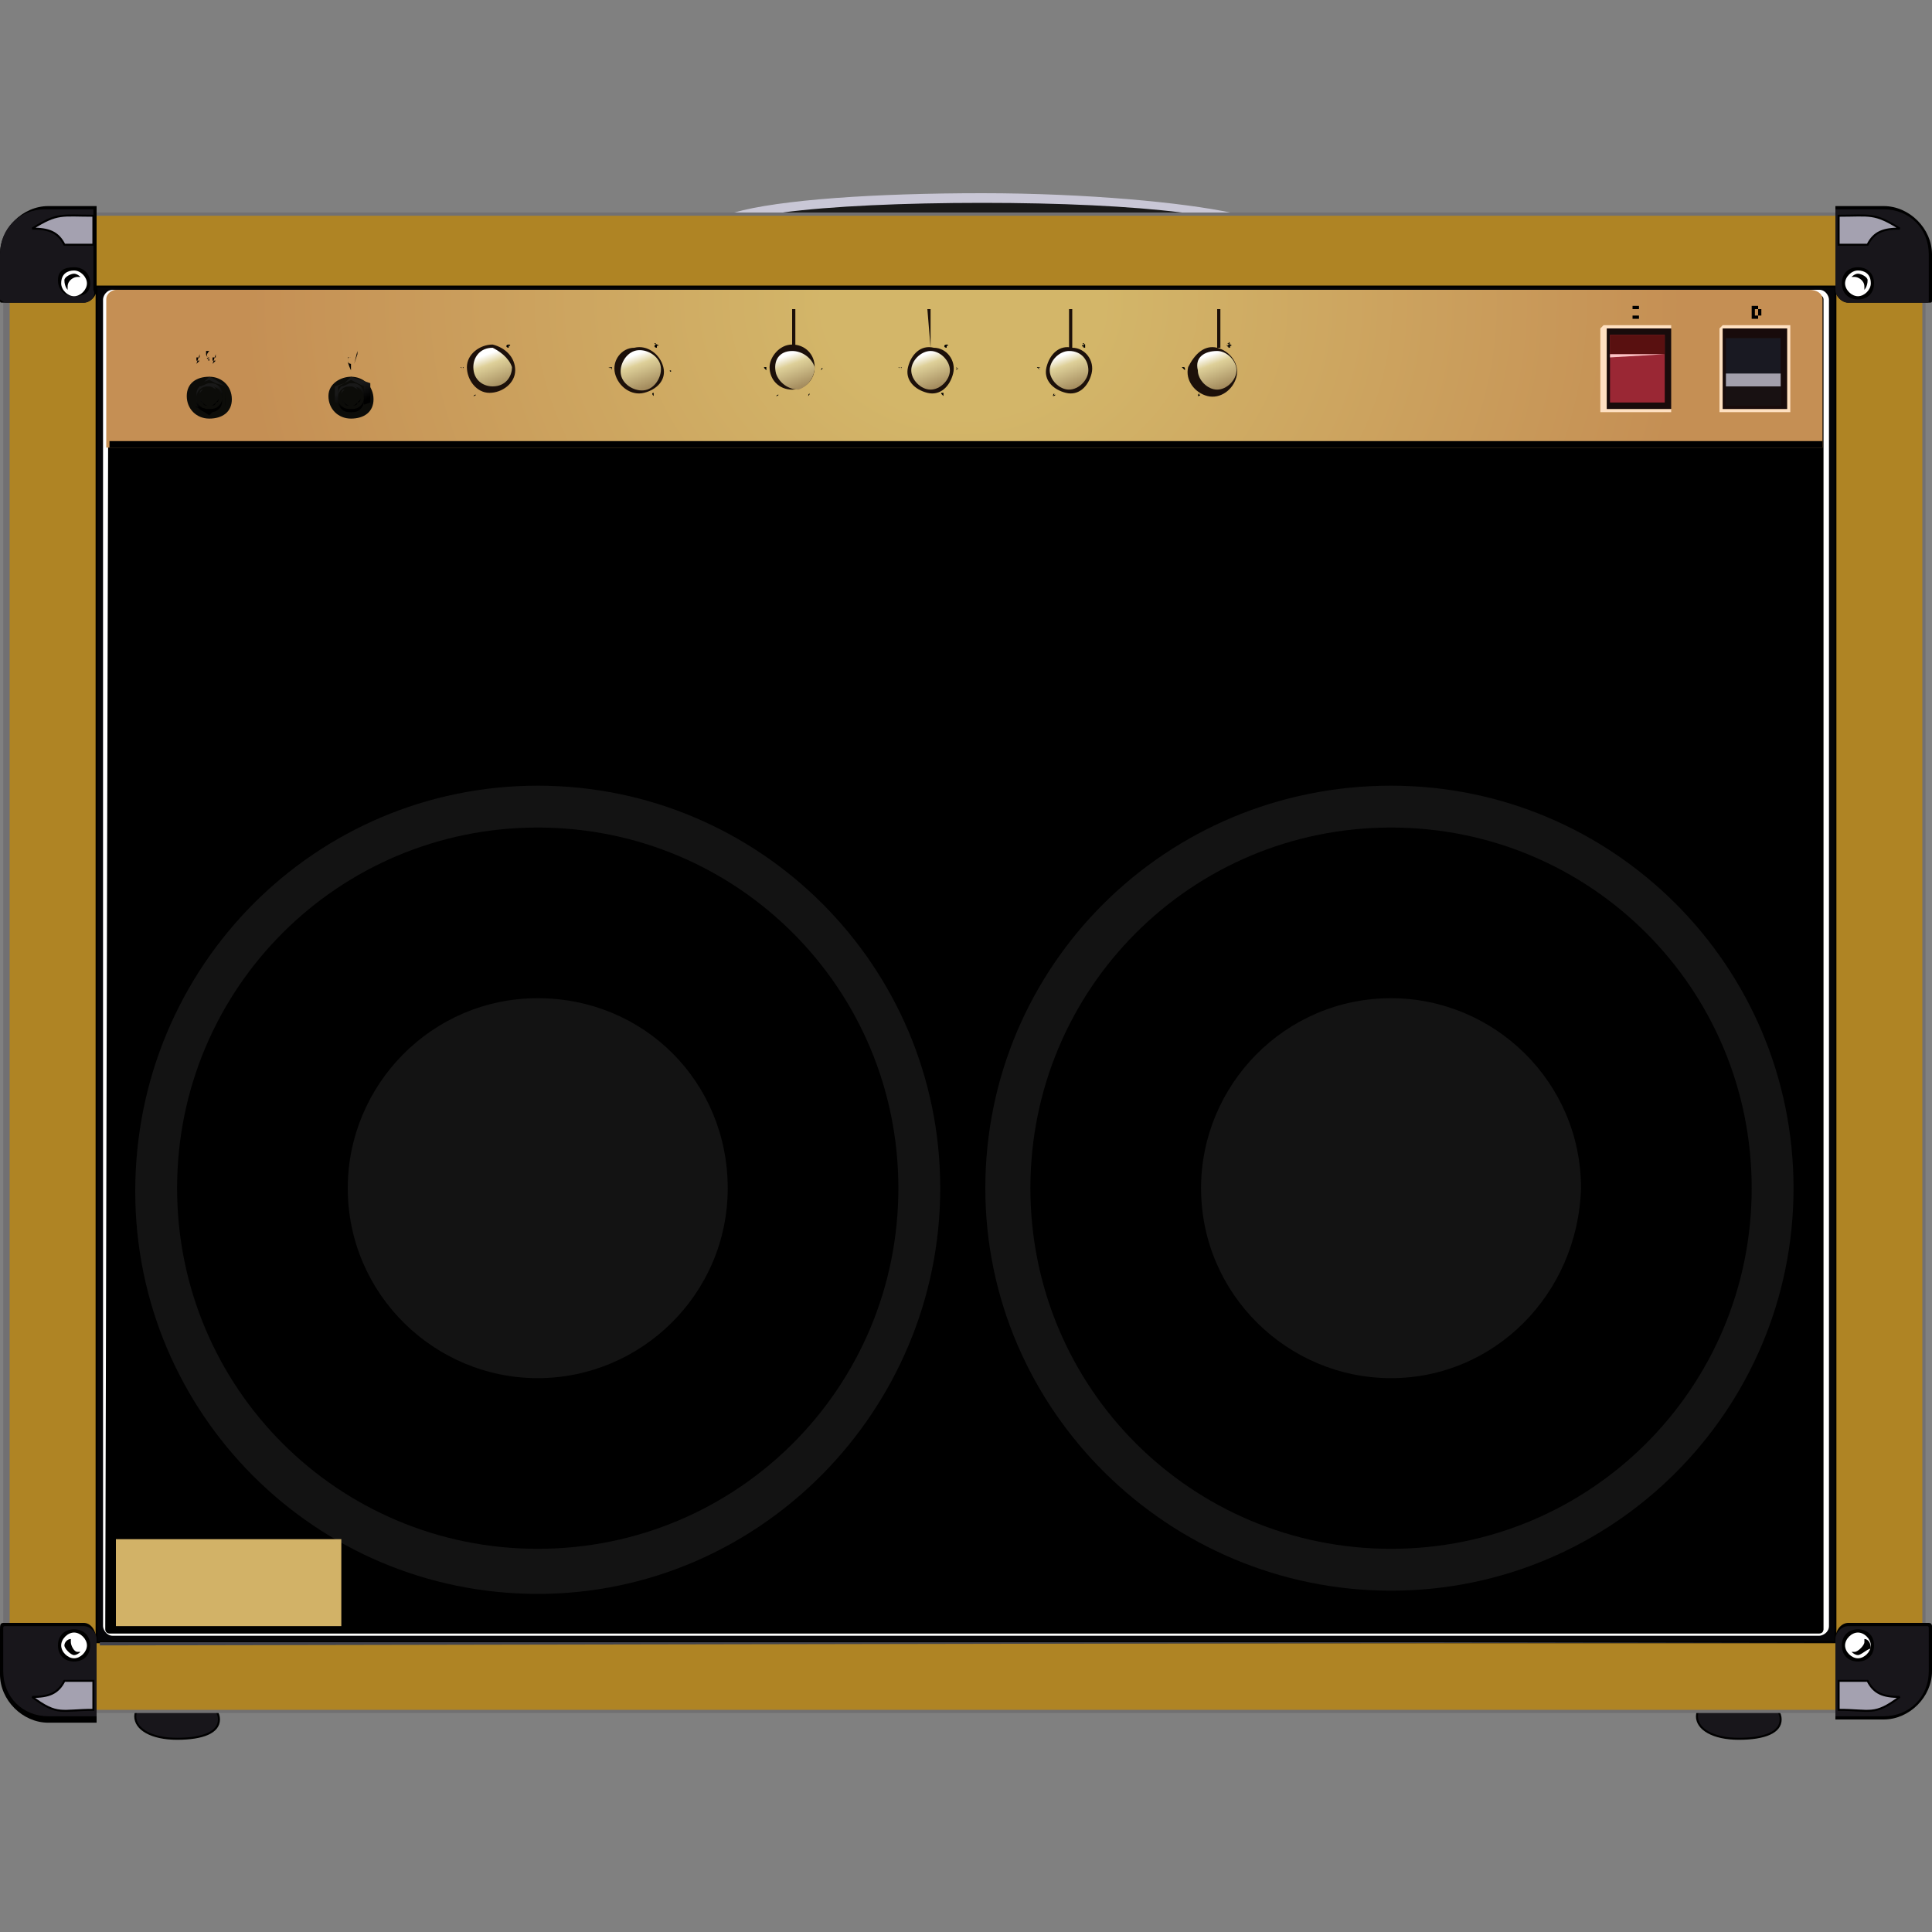 <svg enable-background="new 0 0 60 60" height="60" viewBox="0 0 60 60" width="60" xmlns="http://www.w3.org/2000/svg" xmlns:xlink="http://www.w3.org/1999/xlink"><rect x="0" y="0" width="60" height="60" fill="#808080" stroke="none"/><radialGradient id="a" cx="150.219" cy="-165.315" gradientTransform="matrix(.667 0 0 -.557 -70.276 -82.725)" gradientUnits="userSpaceOnUse" r="39.943"><stop offset=".16" stop-color="#d3b669"/><stop offset=".84" stop-color="#c58f54"/></radialGradient><linearGradient id="b"><stop offset="0" stop-color="#fff"/><stop offset=".15" stop-color="#ded099"/><stop offset=".5" stop-color="#a68e60"/><stop offset="1" stop-color="#81592a"/></linearGradient><linearGradient id="c" gradientTransform="matrix(1 0 0 -1 0 60)" gradientUnits="userSpaceOnUse" x1="24.516" x2="25.252" xlink:href="#b" y1="48.998" y2="47.009"/><linearGradient id="d" gradientTransform="matrix(1 0 0 -1 0 60)" gradientUnits="userSpaceOnUse" x1="28.718" x2="29.454" xlink:href="#b" y1="48.992" y2="47.003"/><linearGradient id="e" gradientTransform="matrix(1 0 0 -1 0 60)" gradientUnits="userSpaceOnUse" x1="33.029" x2="33.766" xlink:href="#b" y1="48.977" y2="46.987"/><linearGradient id="f" gradientTransform="matrix(1 0 0 -1 0 60)" gradientUnits="userSpaceOnUse" x1="37.614" x2="38.35" xlink:href="#b" y1="49.003" y2="47.014"/><linearGradient id="g" gradientTransform="matrix(1 0 0 -1 0 60)" gradientUnits="userSpaceOnUse" x1="15.129" x2="15.866" xlink:href="#b" y1="48.999" y2="47.01"/><linearGradient id="h" gradientTransform="matrix(1 0 0 -1 0 60)" gradientUnits="userSpaceOnUse" x1="19.723" x2="20.459" xlink:href="#b" y1="48.979" y2="46.991"/><linearGradient id="i"><stop offset=".25" stop-color="#191919"/><stop offset=".75"/></linearGradient><linearGradient id="j" gradientTransform="matrix(1 0 0 -1 0 60)" gradientUnits="userSpaceOnUse" x1="6.294" x2="6.718" xlink:href="#i" y1="48.162" y2="47.21"/><linearGradient id="k"><stop offset=".21" stop-color="#191919"/><stop offset=".79"/></linearGradient><linearGradient id="l" gradientTransform="matrix(1 0 0 -1 0 60)" gradientUnits="userSpaceOnUse" x1="6.359" x2="6.62" xlink:href="#k" y1="48.06" y2="47.302"/><linearGradient id="m" gradientTransform="matrix(1 0 0 -1 0 60)" gradientUnits="userSpaceOnUse" x1="10.774" x2="11.198" xlink:href="#i" y1="48.196" y2="47.244"/><linearGradient id="n" gradientTransform="matrix(1 0 0 -1 0 60)" gradientUnits="userSpaceOnUse" x1="10.759" x2="11.02" xlink:href="#k" y1="48.058" y2="47.301"/><path d="m5.5 52.7c.8 0 1.3.3 1.3.7s-.5.6-1.3.6-1.3-.3-1.3-.7.6-.6 1.3-.6z" fill="#18161b" stroke="#000" stroke-miterlimit="2.414" stroke-width=".062"/><path d="m54 52.7c.8 0 1.3.3 1.3.7s-.5.6-1.3.6-1.3-.3-1.3-.7.6-.6 1.3-.6z" fill="#18161b" stroke="#000" stroke-miterlimit="2.414" stroke-width=".062"/><path d="m1.6 6.6h56.7c.8 0 1.5.7 1.5 1.5v43.6c0 .8-.7 1.5-1.5 1.5h-56.7c-.8 0-1.5-.7-1.5-1.5v-43.6c0-.8.7-1.5 1.5-1.5z" fill="#717072"/><path d="m1.8 6.7h56.4c.8 0 1.5.7 1.5 1.5v43.4c0 .8-.7 1.5-1.5 1.5-18.8 0-37.6 0-56.4 0-.8 0-1.5-.7-1.5-1.5 0-6.2 0-37.1 0-43.4-.1-.8.6-1.5 1.5-1.5z" fill="#af8424"/><path d="m3 8.9h54v42.1h-54z" fill="#050508" stroke="#000" stroke-miterlimit="2.414" stroke-width=".062"/><path d="m3.5 9h53c.2 0 .3.2.3.3v41.2c0 .2-.2.3-.3.3h-53c-.2 0-.3-.2-.3-.3v-41.2c0-.1.1-.3.3-.3z" fill="#fff"/><path d="m3.4 9.2h53.1s.1 0 .1.1v41.3s0 .1-.1.1h-53.1s-.1 0-.1-.1z" stroke="#000" stroke-miterlimit="2.414" stroke-width=".062"/><path d="m2.6 9.4h-2.5c-.1 0-.1 0-.1-.1v-1.4c0-.8.7-1.5 1.5-1.5h1.5v2.6c0 .2-.2.4-.4.4z"/><path d="m2.6 9.4h-2.4c-.1 0-.2-.1-.2-.1v-1.4c0-.8.6-1.4 1.4-1.4h1.5v2.5c.1.2-.1.4-.3.4z" fill="#18161b"/><path d="m1 7.1c.5 0 .8.1 1 .5h.9c0-.3 0-.6 0-.9-1 0-1.1-.1-1.9.4z" fill="#a4a1b0" stroke="#000" stroke-miterlimit="2.414" stroke-width=".062"/><path d="m2.3 8.3c.3 0 .5.2.5.5s-.2.4-.5.4-.5-.2-.5-.5.2-.4.5-.4z"/><path d="m2.3 8.4c.2 0 .4.2.4.4s-.2.4-.4.4-.4-.2-.4-.4c0-.3.2-.4.4-.4z" fill="#fff"/><path d="m2.3 8.5c.1 0 .2.1.2.1h-.1c-.1 0-.3.1-.3.3v.1s-.1-.1-.1-.3c0-.1.2-.2.3-.2z"/><path d="m57.4 9.4h2.5c.1 0 .1 0 .1-.1v-1.4c0-.8-.7-1.5-1.5-1.5h-1.5v2.6c0 .2.2.4.4.4z"/><path d="m57.4 9.4h2.4c.1 0 .1 0 .1-.1v-1.4c0-.8-.6-1.4-1.4-1.4h-1.5v2.5c0 .2.2.4.4.4z" fill="#18161b"/><path d="m59 7.1c-.5 0-.8.1-1 .5-.3 0-.6 0-.9 0 0-.3 0-.6 0-.9 1 0 1.1-.1 1.9.4z" fill="#a4a1b0" stroke="#000" stroke-miterlimit="2.414" stroke-width=".062"/><path d="m57.7 8.3c-.3 0-.5.2-.5.5s.2.5.5.5.5-.2.5-.5-.2-.5-.5-.5z"/><path d="m57.7 8.4c-.2 0-.4.2-.4.4s.2.4.4.4.4-.2.4-.4c0-.3-.2-.4-.4-.4z" fill="#fff"/><path d="m57.7 8.5c-.1 0-.2.1-.2.1h.1c.1 0 .3.1.3.3v.1s.1-.1.1-.3c0-.1-.2-.2-.3-.2z"/><path d="m2.6 50.4h-2.5c-.1 0-.1.1-.1.2v1.4c0 .8.7 1.5 1.5 1.5h1.5v-2.5c0-.4-.2-.6-.4-.6z"/><path d="m2.6 50.5h-2.4c-.1 0-.1 0-.1.1v1.3c0 .8.6 1.4 1.4 1.4h1.5v-2.4c0-.2-.2-.4-.4-.4z" fill="#18161b"/><path d="m1 52.7c.5 0 .8-.1 1-.5h.9v.9c-1 0-1.1.2-1.9-.4z" fill="#a4a1b0" stroke="#000" stroke-miterlimit="2.414" stroke-width=".062"/><path d="m2.3 51.6c.3 0 .5-.2.5-.5s-.2-.5-.5-.5-.5.2-.5.5.2.5.5.5z"/><path d="m2.3 51.5c.2 0 .4-.2.4-.4s-.2-.4-.4-.4-.4.2-.4.4.2.4.4.4z" fill="#fff"/><path d="m2.3 51.4c.1 0 .2-.1.2-.1s0 0-.1 0-.2-.2-.2-.3 0-.1 0-.1c-.1 0-.2.1-.2.2s.2.3.3.3z"/><path d="m57.4 50.4h2.5c.1 0 .1.1.1.1v1.4c0 .8-.7 1.5-1.5 1.5h-1.5v-2.5c0-.3.2-.5.4-.5z"/><path d="m57.4 50.5h2.4c.1 0 .1 0 .1.1v1.3c0 .8-.6 1.4-1.4 1.4h-1.5v-2.4c0-.2.2-.4.4-.4z" fill="#18161b"/><path d="m59 52.7c-.5 0-.8-.1-1-.5-.3 0-.6 0-.9 0v.9c1 0 1.1.2 1.9-.4z" fill="#a4a1b0" stroke="#000" stroke-miterlimit="2.414" stroke-width=".062"/><path d="m57.7 51.6c-.3 0-.5-.2-.5-.5s.2-.5.5-.5.5.2.5.5-.2.5-.5.5z"/><path d="m57.7 51.5c-.2 0-.4-.2-.4-.4s.2-.4.4-.4.4.2.4.4-.2.4-.4.4z" fill="#fff"/><path d="m57.7 51.4c-.1 0-.2-.1-.2-.1h.1c.1 0 .3-.2.3-.3s0-.1 0-.1c.1 0 .2.1.2.3-.1 0-.3.2-.4.2z"/><path d="m38.2 6.6c-1.4-.3-4.4-.6-7.7-.6s-6.3.2-7.7.6z" fill="#c9c7d6"/><path d="m24.3 6.6h12.4c-1.6-.2-3.8-.3-6.2-.3s-4.7.1-6.2.3z" fill="#191919"/><path d="m56.9 51h-53.8v.1z" fill="#41424b"/><path d="m3.6 9h52.6c.2 0 .4.1.4.3v4.6h-53.3v-4.6c0-.2.2-.3.3-.3z" fill="url(#a)"/><path d="m3.4 13.7h53.2v.1.1h-53.2c0-.1 0-.1 0-.2z"/><path d="m28.9 10.8v-1.2h4.3v1.2h.1v-1.2h4.5v1.2h.1v-1.2h-13.3v1.2h.1v-1.2h4.1z" fill="#1c100a"/><path d="m24.6 10.7c.4 0 .7.3.7.7s-.3.7-.7.7-.7-.3-.7-.7c0-.3.3-.7.7-.7z" fill="#1c100a"/><path d="m24.6 10.9c.3 0 .6.2.7.5 0 .3-.2.6-.5.7-.3 0-.6-.2-.7-.5-.1-.4.1-.7.5-.7z" fill="url(#c)"/><path d="m24.2 11.1.3.2z" fill="#17110f"/><path d="m29.6 11.6c-.1.4-.4.7-.8.6s-.7-.4-.6-.8.4-.7.8-.6c.4 0 .7.4.6.8z" fill="#1c100a"/><path d="m29.5 11.5c0 .3-.3.6-.6.6s-.6-.3-.6-.6.3-.6.6-.6.6.3.6.6z" fill="url(#d)"/><path d="m29.3 11.1-.2.3z" fill="#17110f"/><path d="m33.9 11.6c-.1.4-.4.7-.8.6s-.7-.4-.6-.8.4-.7.8-.6c.4 0 .7.4.6.8z" fill="#1c100a"/><path d="m37.8 10.8c.4.1.7.5.6.9s-.5.7-.9.6-.7-.5-.6-.9c.2-.4.5-.7.9-.6z" fill="#1c100a"/><path d="m33.8 11.5c0 .3-.3.6-.6.6s-.6-.3-.6-.6.3-.6.6-.6c.4 0 .6.3.6.6z" fill="url(#e)"/><path d="m33.7 11.1-.2.3z" fill="#17110f"/><path d="m37.8 10.9c.3 0 .6.3.6.6s-.3.6-.6.6-.6-.3-.6-.6c-.1-.4.2-.6.6-.6z" fill="url(#f)"/><path d="m37.3 11s.1 0 0 0l.2.2z" fill="#17110f"/><path d="m16 11.5c0 .4-.4.7-.8.7s-.7-.4-.7-.8.4-.7.8-.7c.4.1.7.4.7.8z" fill="#1c100a"/><path d="m15.9 11.4c0 .3-.2.6-.6.6-.3 0-.6-.2-.6-.6 0-.3.2-.6.6-.6.2.1.5.3.6.6z" fill="url(#g)"/><path d="m15.7 11-.2.3z" fill="#17110f"/><path d="m20 12.2c-.4.1-.8-.2-.9-.6s.2-.8.6-.8c.4-.1.8.2.9.6s-.2.7-.6.8z" fill="#1c100a"/><path d="m20.1 12.1c-.3.1-.7-.1-.8-.4s.1-.7.4-.8.7.1.8.4-.1.7-.4.8z" fill="url(#h)"/><path d="m20.4 11.8-.3-.1z" fill="#17110f"/><path d="m24.1 12.3c0-.1 0-.1 0 0 .1-.1.1-.1 0 0 .1 0 .1 0 0 0zm.5-1.8v.2zm.7.6.2-.1zm0 .8.2.1zm-1.3 0-.2.1zm0-.8-.2-.1zm-.2.4c-.1 0-.1 0 0 0 0-.1 0-.1 0-.1-.1 0-.1 0 0 .1l-.1-.1s0 0 .1.1c-.1 0-.1 0 0 0zm.4-.7v-.1zm.9-.1c0-.1 0-.1 0 0 0-.1 0 0 0 0s0 .1 0 0v.1-.1c0-.1 0-.1 0 0 0-.1 0 0 0 0zm0 0c0 .1 0 .1 0 0zm.4.8c0-.1 0-.1 0 0 0-.1.1-.1 0 0 .1-.1.1-.1 0 0 .1 0 .1 0 0 0zm0-.1c0 .1 0 .1 0 0 .1.1.1.1 0 0 .1 0 .1 0 0 0zm0 .1c.1 0 .1 0 0 0zm-.5.8v-.1.1c0-.1 0-.1 0 0v-.1zm.1 0c0-.1 0-.1 0 0 0-.1.1-.1 0 0zm0 0c.1 0 .1 0 0 0 .1-.1.1-.1 0 0 0-.1 0-.1 0 0zm-1 0c.1 0 .1 0 0 0 .1 0 .1-.1 0 0 .1-.1.1-.1 0 0 0-.1 0 0 0 0z"/><path d="m28.3 12.3c0-.1 0-.1 0 0 .1-.1.1-.1 0 0 .1 0 .1 0 0 0zm1.2-1.2.2-.1zm0 .8.2.1zm-1.3 0-.2.1zm0-.8-.2-.1zm-.2.4c-.1 0-.1 0 0 0 0-.1 0-.1 0-.1-.1 0-.1 0 0 .1l-.1-.1c.1 0 .1 0 .1.1-.1 0-.1 0 0 0zm.4-.7v-.1zm1-.1c-.1 0-.1 0 0 0-.1 0-.1-.1 0 0-.1-.1-.1-.1 0 0-.1-.1-.1 0 0 0-.1 0-.1 0 0 0s0 .1 0 0v.1c-.1 0-.1-.1 0-.1-.1 0-.1 0 0 0-.1-.1-.1-.1 0 0 0-.1 0 0 0 0zm-.1 0c0 .1 0 .1 0 0zm.4.8c0-.1 0-.1 0 0 0-.1.1-.1 0 0 .1-.1.1-.1 0 0 .1 0 .1 0 0 0zm0-.1c0 .1 0 .1 0 0 0 .1.1.1 0 0 .1.1.1.1 0 0 .1 0 .1 0 0 0zm0 .1c.1 0 .1 0 0 0zm-.4.8v-.1c-.1 0-.1 0 0 .1l-.1-.1zm0 0c0-.1 0-.1 0 0 .1-.1.1-.1 0 0 .1 0 .1 0 0 0zm0 0c.1 0 .1 0 0 0 .1-.1.1-.1 0 0 0-.1 0-.1 0 0zm-.9 0c0-.1 0-.1 0 0 0-.1 0 0 0 0z"/><path d="m32.7 12.3c0-.1 0-.1 0 0 0-.1.1-.1 0 0zm1.2-1.2.2-.1zm0 .8.2.1zm-1.3 0-.2.1.2-.1c-.1 0-.1 0 0 0zm-.1-.8-.2-.1zm-.2.4c-.1 0-.1 0 0 0-.1 0 0 0 0 0 0-.1 0-.1 0-.1s-.1 0 0 .1l-.1-.1c.1 0 .1 0 .1.1zm.5-.7v-.1zm.9-.1c0-.1 0-.1 0 0-.1-.1-.1 0 0 0-.1 0 0 0 0 0s0 .1 0 0v.1c-.1 0-.1-.1 0-.1-.1 0-.1 0 0 0 0-.1 0-.1 0 0 0-.1 0 0 0 0zm-.1 0c0 .1.1.1 0 0 .1.1.1.1 0 0 .1 0 .1 0 0 0zm.5.8c0-.1 0-.1 0 0 .1-.1.1-.1 0 0 .1 0 .1 0 0 0zm0-.1c0 .1 0 .1 0 0 .1 0 .1 0 0 0zm-.5.9v-.1.1c0-.1 0-.1 0 0l-.1-.1zm.1 0c0-.1 0-.1 0 0zm0 0c0-.1 0-.1 0 0zm-1 0c.1 0 .1 0 0 0 .1 0 .1-.1 0 0 0-.1 0-.1 0 0 0-.1 0 0 0 0z"/><path d="m37.2 12.3c0-.1 0-.1 0 0 .1-.1.1-.1 0 0 .1 0 .1 0 0 0zm.5-1.8v.2zm.7.6.2-.1zm0 .8.2.1zm-1.4 0-.1.1zm0-.8-.2-.1zm-.2.4c-.1 0 0 0 0 0 0-.1 0-.1 0-.1v.1l-.1-.1c.1 0 .1 0 .1.1zm.5-.7v-.1zm.9-.1c-.1-.1-.1-.1 0 0-.1-.1-.1 0 0 0-.1 0-.1 0 0 0s0 .1 0 0v.1c-.1 0-.1-.1 0-.1-.1 0-.1 0 0 0-.1-.1 0-.1 0 0 0-.1 0-.1 0 0 0-.1 0 0 0 0zm-.1 0c0 .1.1.1 0 0 .1.1.1.1 0 0 .1 0 .1 0 0 0zm.5.8c0-.1 0-.1 0 0 .1-.1.1-.1 0 0 .1 0 .1 0 0 0zm0-.1c0 .1 0 .1 0 0zm-.5.9v-.1.1c-.1-.1-.1-.1 0 0l-.1-.1zm.1 0c0-.1 0-.1 0 0zm0 0c0-.1 0-.1 0 0zm-1 0c.1 0 .1 0 0 0 .1 0 .1-.1 0 0 .1-.1 0-.1 0 0 0-.1 0-.1 0 0 0-.1 0 0 0 0z"/><path d="m14.7 12.3c0-.1 0-.1 0 0 .1-.1.1-.1 0 0 .1 0 .1 0 0 0zm.5-1.8v.2zm.7.6.2-.1zm0 .8.2.1zm-1.3 0-.2.1zm0-.8-.2-.1zm-.2.4c-.1 0-.1 0 0 0 0-.1 0-.1 0-.1-.1 0-.1 0 0 .1l-.1-.1c.1 0 .1 0 .1.1-.1 0-.1 0 0 0zm.4-.7v-.1zm1-.1c-.1 0-.1 0 0 0-.1 0-.1-.1 0 0-.1-.1-.1-.1 0 0-.1-.1-.1 0 0 0-.1 0-.1 0 0 0s0 .1 0 0v.1c-.1 0-.1-.1 0-.1-.1 0-.1 0 0 0-.1-.1-.1-.1 0 0 0-.1 0 0 0 0zm-.1 0c0 .1 0 .1 0 0zm.4.8c0-.1 0-.1 0 0 .1-.1.1-.1 0 0 .1 0 .1 0 0 0zm0-.1c0 .1 0 .1 0 0 .1.1.1.1 0 0 .1 0 .1 0 0 0zm0 .1c.1 0 .1 0 0 0zm-.5.8v-.1.1c0-.1 0-.1 0 0l-.1-.1zm.1 0c0-.1 0-.1 0 0 .1-.1.1-.1 0 0 .1 0 .1 0 0 0zm0 0c.1 0 .1 0 0 0 .1-.1.1-.1 0 0 0-.1 0-.1 0 0zm-1 0c.1 0 .1 0 0 0 .1 0 .1-.1 0 0 .1-.1.1-.1 0 0 .1-.1 0 0 0 0z"/><path d="m19.4 12.3c0-.1 0-.1 0 0zm.5-1.8v.2zm.7.6.2-.1zm0 .8.2.1zm-1.4 0-.2.1zm0-.8-.2-.1zm-.2.4c-.1 0-.1 0 0 0 0-.1 0-.1 0-.1-.1 0-.1 0 0 .1l-.1-.1s.1 0 .1.1c-.1 0-.1 0 0 0zm.4-.7v-.1zm1-.1s-.1-.1 0 0c-.1-.1-.1-.1 0 0-.1-.1-.1 0 0 0-.1 0-.1 0 0 0s0 .1 0 0v.1c-.1 0-.1-.1 0-.1-.1 0-.1 0 0 0-.1-.1-.1-.1 0 0 0-.1 0-.1 0 0 0-.1 0 0 0 0zm-.1 0c0 .1 0 .1 0 0 .1.1.1.1 0 0 .1 0 .1 0 0 0zm.5.8c-.1 0-.1 0 0 0-.1-.1-.1-.1 0 0 0-.1 0-.1 0 0s.1 0 0 0c.1 0 .1 0 0 0s0 0 0 0zm0-.1c0 .1 0 .1 0 0zm-.5.9v-.1s-.1 0 0 .1c-.1-.1-.1-.1 0 0l-.1-.1zm0 0c0-.1 0-.1 0 0 .1-.1.1-.1 0 0 .1 0 .1 0 0 0zm0 0c.1 0 .1 0 0 0 .1-.1.1-.1 0 0 0-.1 0-.1 0 0zm-.9 0c0-.1 0-.1 0 0 0-.1 0 0 0 0z"/><path d="m49.8 10.1h2 .1v.1 2.5.1h-.1-2-.1v-.1-2.5zm2.1.1h-2v2.5h2v-2.5c0 .1 0 .1 0 0z" fill="#fee0c1"/><path d="m51.9 10.2h-2v2.5h2v-2.5c0 .1 0 .1 0 0z" fill="#180b0b"/><path d="m51.7 10.4h-1.7v2.1h1.7z" fill="#9a2734"/><path d="m51.7 10.4h-1.7v.6h1.7z" fill="#591010"/><path d="m51.7 11h-1.7v.1z" fill="#fac3c5"/><path d="m53.5 10.1h2 .1v.1 2.5.1h-.1-2-.1v-.1-2.5zm2 .1h-2v2.5h2v-2.5c.1.1.1.1 0 0z" fill="#fee0c1"/><path d="m55.5 10.2h-2v2.5h2v-2.5c.1.1.1.1 0 0z" fill="#180b0b"/><path d="m55.3 12.6h-1.7v-2.1h1.7v2.1c.1 0 .1 0 0 0z" fill="#191922"/><path d="m55.3 12.6h-1.7v-.6h1.7v.6c.1 0 .1 0 0 0z" fill="#181112"/><path d="m55.3 12h-1.7v-.4h1.7v.4c.1 0 .1 0 0 0z" fill="#a3a0ac"/><path d="m50.7 9.7v-.1s0 0 0-.1h.1.1v.1.1.1.1s0 0-.1 0h-.1c0-.1 0-.1 0-.2zm0 0v.1h.1.1v-.1c0-.1 0-.1 0-.1s0 0-.1 0c0 0 0 0-.1 0z"/><path d="m50.8 13.5v-.3s0 0-.1 0h.1s0 0 0-.1z"/><path d="m16.7 24.4c6.9 0 12.5 5.6 12.5 12.5s-5.6 12.6-12.5 12.6-12.5-5.6-12.5-12.5c0-7 5.6-12.6 12.5-12.6z" fill="#131313"/><path d="m16.7 25.7c-6.2 0-11.2 5-11.2 11.2s5 11.2 11.2 11.2 11.2-5 11.2-11.2-5-11.2-11.2-11.2zm0 17.1c-3.2 0-5.9-2.6-5.9-5.9 0-3.2 2.6-5.9 5.9-5.9s5.9 2.6 5.9 5.9-2.7 5.9-5.9 5.9z"/><path d="m43.2 24.4c6.9 0 12.5 5.6 12.5 12.5s-5.6 12.5-12.5 12.5-12.6-5.6-12.6-12.5 5.6-12.5 12.6-12.5z" fill="#131313"/><path d="m43.2 25.7c-6.2 0-11.2 5-11.2 11.2s5 11.2 11.2 11.2 11.2-5 11.2-11.2-5-11.2-11.2-11.2zm0 17.1c-3.2 0-5.9-2.6-5.9-5.9 0-3.2 2.6-5.9 5.9-5.9 3.2 0 5.9 2.6 5.9 5.9-.1 3.3-2.7 5.9-5.9 5.9z"/><path d="m54.4 9.7v-.1s0 0 0-.1h.1.1v.1.1.1.1s0 0-.1 0h-.1c0-.1 0-.1 0-.2zm.1 0v.1h.1.1v-.1c0-.1 0-.1 0-.1s0 0-.1 0 0 0-.1 0z"/><path d="m54.6 13.5v-.3s0 0-.1 0h.1s0 0 0-.1z"/><path d="m6.1 11.3v-.3.1h.1v-.1l-.1.3.1-.1h-.1zm.2 0v-.3zm.2-.2c0 .1 0 .1 0 0v.1s-.1 0 0-.1c-.1.1-.1.1 0 0-.1.1-.1 0 0 0-.1 0-.1-.1-.1-.1s0 0 0-.1h.1c-.1.1-.1.2 0 .2-.1 0-.1 0 0 0-.1.1-.1.1 0 0-.1.1 0 .1 0 0 0 .1 0 .1 0 0zm.1.2v-.3.1h.1v-.1l-.1.3.1-.1h-.1zm4 0v-.3.3h.1zm.2-.1v-.1h.1v.1.1.1.1s-.1-.2-.1-.3zm0 0c0 .1.1.1.1.1s0 0 0-.1c0 0 0 0 0-.1-.1 0-.1 0-.1.1zm.2.1v-.3.3l.1-.3v.1.1s0 0 0-.1v-.2l-.1.4v-.3z"/><path d="m6.5 11.7c.4 0 .7.3.7.7s-.3.6-.7.6-.7-.3-.7-.7.3-.6.7-.6z" fill="#0c0c09"/><path d="m6.5 11.7.2.1.3.2v.3.3l-.3.1-.2.2-.3-.2-.2-.1v-.3-.3l.3-.1z" fill="url(#j)"/><path d="m6.5 11.8.2.1.3.1v.3.3l-.2.1-.2.1-.2-.1-.4-.1v-.3-.3l.2-.1z" fill="#0c0c09"/><path d="m6.5 11.9c.1 0 .2 0 .3.1s.1.2.1.3 0 .2-.1.3-.2.1-.3.1-.2 0-.3-.1-.1-.2-.1-.3 0-.2.1-.3c.1 0 .2-.1.3-.1zm0 .1c.1 0 .2 0 .2.1.1.1.1.1.1.2s0 .2-.1.2c-.1.1-.1.1-.2.1s-.2 0-.2-.1c-.1-.1-.1-.1-.1-.2s0-.2.1-.2c0-.1.1-.1.2-.1zm.2.1s-.1-.1-.2-.1-.2 0-.2.1c-.1.1-.1.1-.1.2s0 .2.1.2c.1.1.1.1.2.1s.2 0 .2-.1c.1-.1.1-.1.1-.2s0-.1-.1-.2zm.1 0c-.1-.1-.2-.1-.3-.1s-.2 0-.3.1-.1.2-.1.3 0 .2.1.3.2.1.3.1.2 0 .3-.1.1-.2.1-.3c0-.2-.1-.3-.1-.3z" fill="url(#l)"/><path d="m10.6 47.8h-7v2.7h7z" fill="#d2b267"/><path d="m10.9 11.7c.4 0 .7.3.7.7s-.3.6-.7.6-.7-.3-.7-.7.4-.6.7-.6z" fill="#0c0c09"/><path d="m10.9 11.7.3.1.3.1v.3.3l-.3.1-.3.2-.2-.2-.3-.1v-.3-.2l.3-.1z" fill="url(#m)"/><path d="m10.9 11.8.2.1.2.1v.3.3l-.2.1-.2.1-.2-.1-.2-.1v-.3-.3l.2-.1z" fill="#0c0c09"/><path d="m10.9 11.9c.1 0 .2 0 .3.1s.1.2.1.3 0 .2-.1.3-.2.1-.3.1-.2 0-.3-.1-.1-.2-.1-.3 0-.2.1-.3c.1 0 .2-.1.3-.1zm0 .1c.1 0 .2 0 .2.1.1.1.1.1.1.2s0 .2-.1.2c-.1.1-.1.1-.2.1s-.2 0-.2-.1c-.1-.1-.1-.1-.1-.2s0-.2.1-.2c0-.1.1-.1.2-.1zm.2.1s-.1-.1-.2-.1-.2 0-.2.1c-.1.1-.1.1-.1.2s0 .2.1.2c.1.1.1.1.2.1s.2 0 .2-.1c.1-.1.1-.1.1-.2s0-.1-.1-.2zm.1 0c-.1-.1-.2-.1-.3-.1s-.2 0-.3.1-.1.2-.1.3 0 .2.1.3.2.1.3.1.2 0 .3-.1.1-.2.1-.3c0-.2-.1-.3-.1-.3z" fill="url(#n)"/></svg>